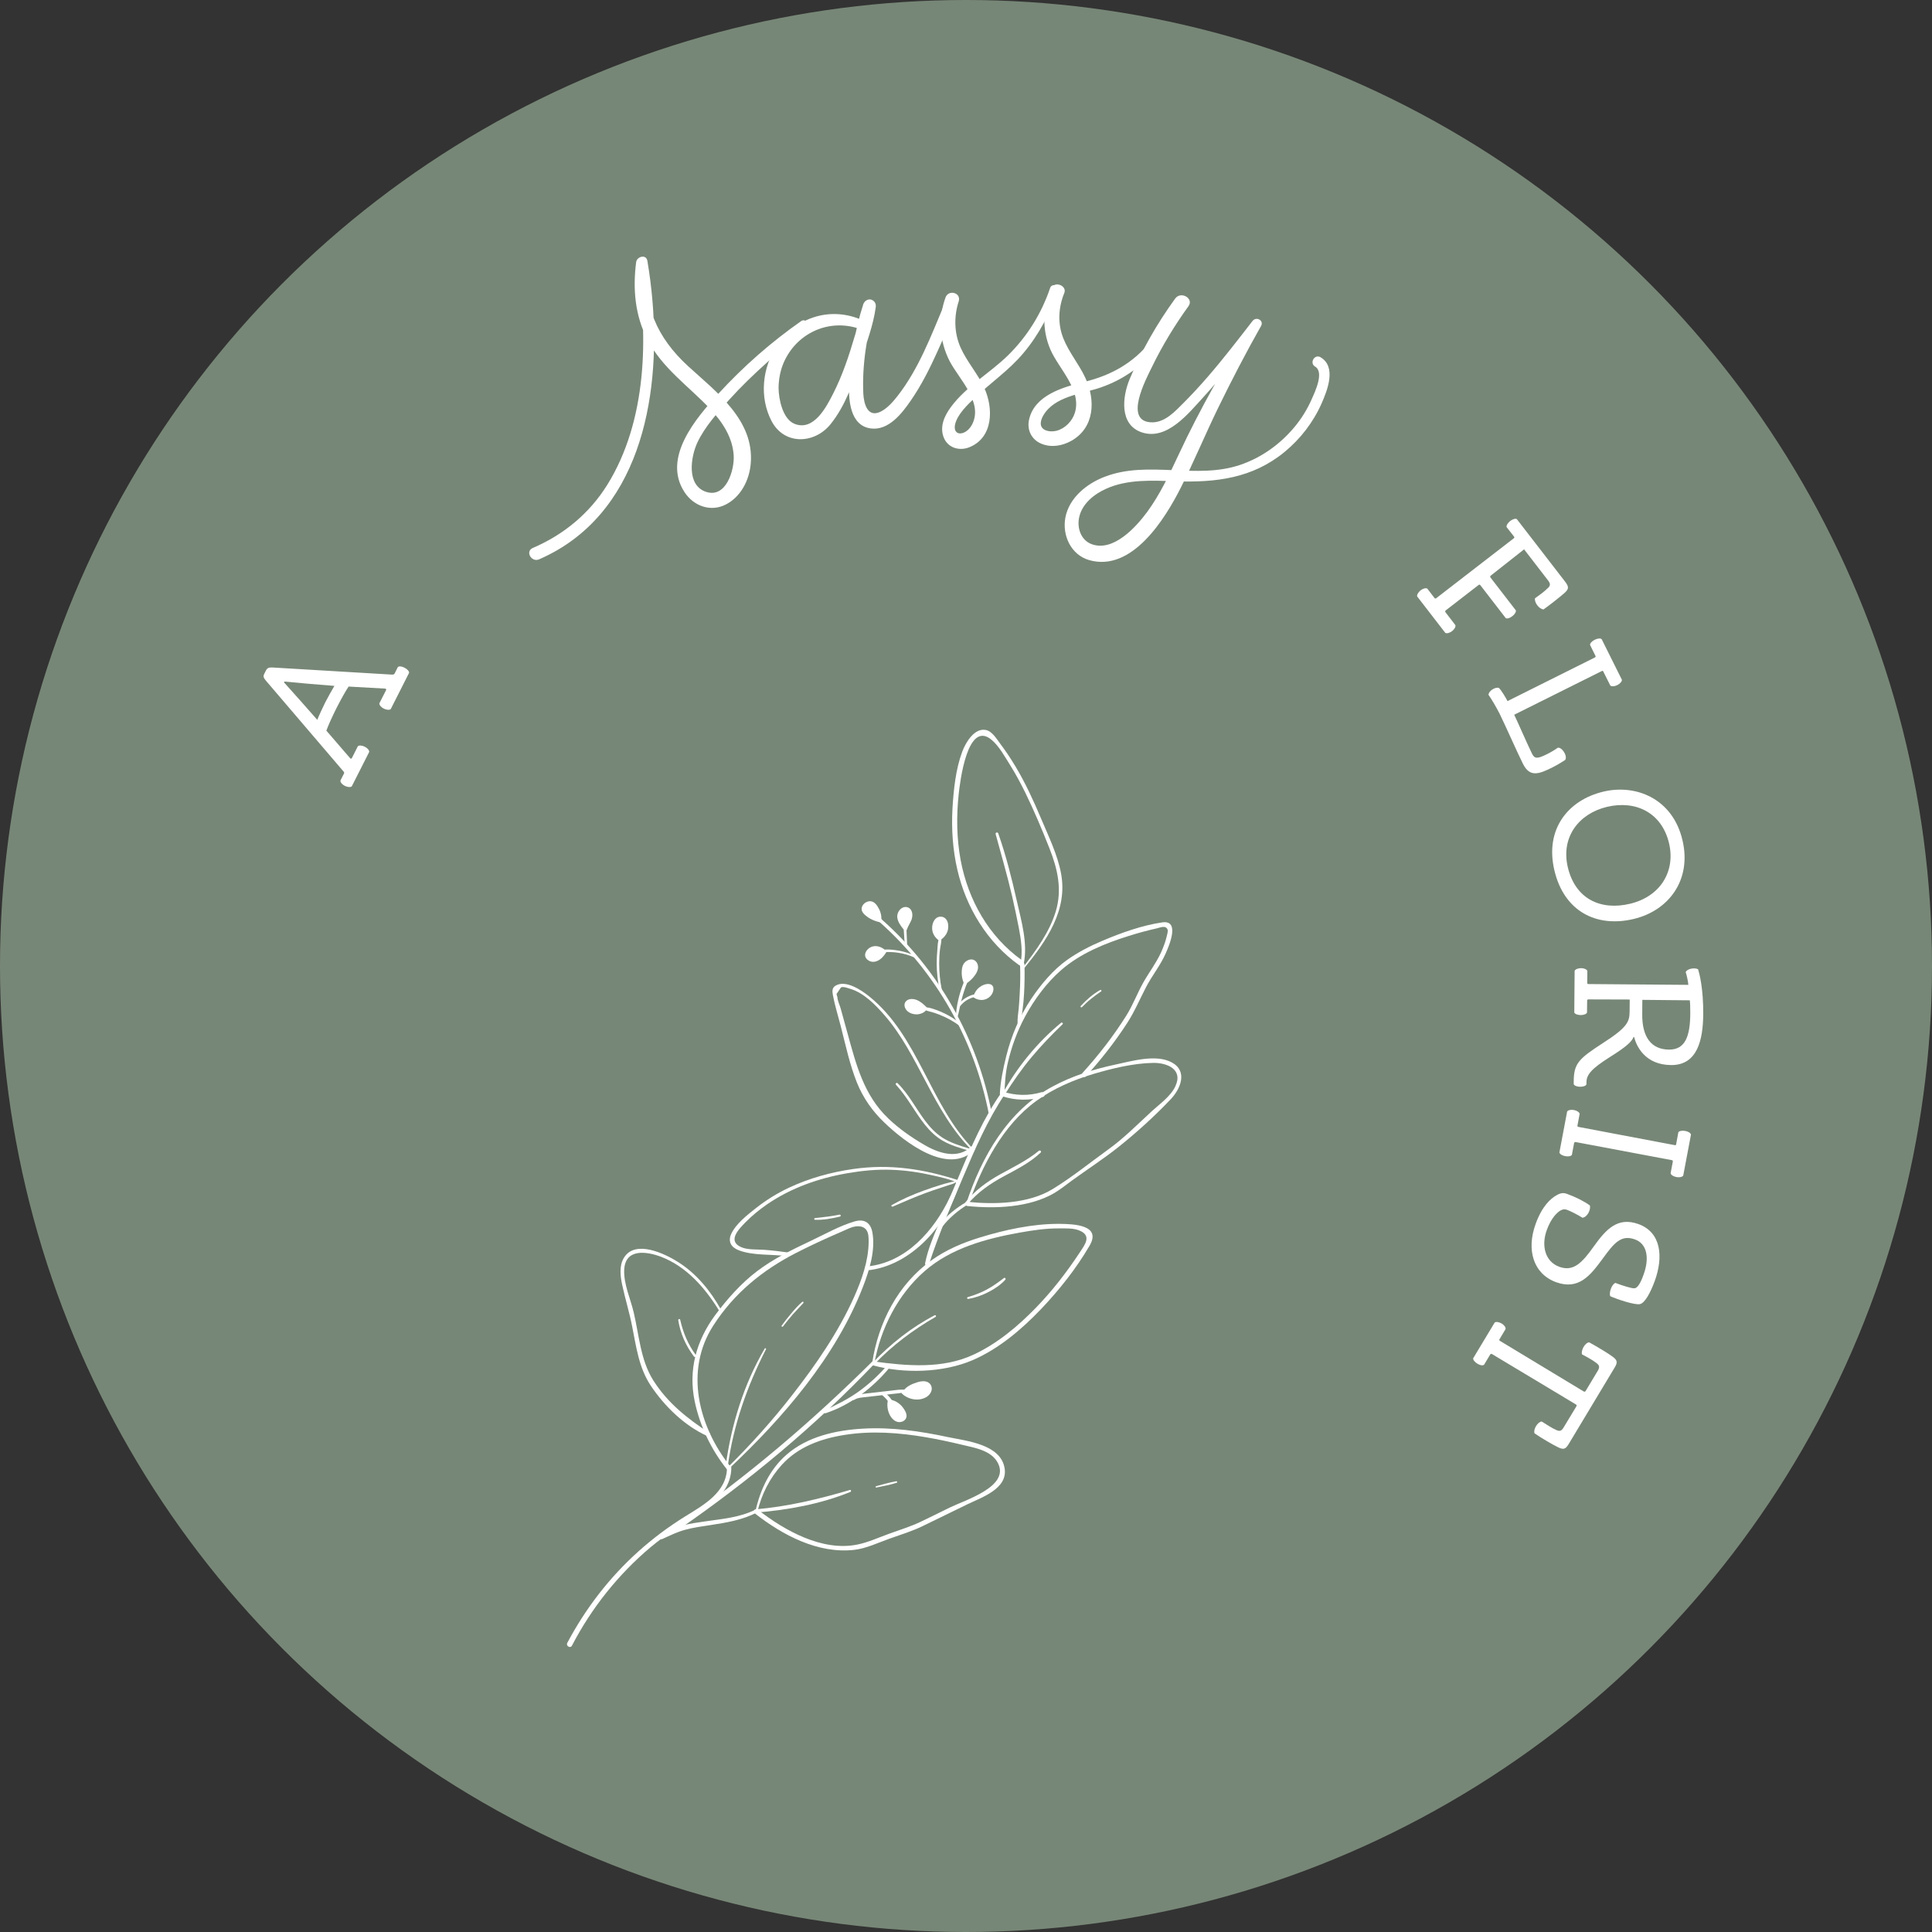<?xml version="1.0" encoding="utf-8"?>
<!-- Generator: Adobe Illustrator 25.0.0, SVG Export Plug-In . SVG Version: 6.00 Build 0)  -->
<svg version="1.1" id="Layer_1" xmlns="http://www.w3.org/2000/svg" xmlns:xlink="http://www.w3.org/1999/xlink" x="0px" y="0px"
	 viewBox="0 0 170.08 170.08" style="enable-background:new 0 0 170.08 170.08;" xml:space="preserve">
<rect x="0" y="0" width="170.08" height="170.08" fill="#333333" stroke="none"/>
<style type="text/css">
	.st0{fill:#778777;}
	.st1{fill:#FFFFFF;}
</style>
<circle class="st0" cx="85.04" cy="85.04" r="85.04"/>
<g>
	<g>
		<path class="st1" d="M90.2,85.19c1.92-2.36,3.81-5.07,3.21-8.28c-0.31-1.68-1.11-3.3-1.77-4.87c-0.66-1.56-1.37-3.11-2.24-4.56
			c-0.41-0.68-0.84-1.34-1.32-1.97c-0.31-0.41-0.71-1.11-1.26-1.24c-1.04-0.24-1.82,1.12-2.11,1.9c-0.58,1.55-0.76,3.35-0.86,4.99
			c-0.1,1.81,0.02,3.64,0.43,5.41c0.77,3.33,2.63,6.39,5.43,8.39c0.26,0.19,0.52-0.25,0.25-0.43c-2.92-2.08-4.73-5.31-5.39-8.8
			c-0.36-1.93-0.38-3.91-0.17-5.86c0.11-0.97,0.75-6.52,2.88-4.75c0.67,0.55,1.2,1.53,1.66,2.26c0.48,0.76,0.9,1.56,1.3,2.36
			c0.79,1.61,1.49,3.28,2.15,4.95c0.72,1.82,1.13,3.63,0.55,5.55c-0.55,1.81-1.71,3.4-2.85,4.88C90.02,85.16,90.15,85.26,90.2,85.19
			"/>
		<path class="st1" d="M91.69,96.15c-1.14,0.34-2.3,0.31-3.43-0.06c0.05,0.07,0.1,0.14,0.16,0.2c0.05-0.94,0.08-1.8,0.3-2.73
			c0.33-1.42,0.83-2.79,1.52-4.07c0.82-1.52,1.91-2.99,3.2-4.11c1.67-1.45,3.85-2.34,5.94-2.99c0.82-0.26,1.64-0.48,2.48-0.67
			c0.27-0.06,0.78-0.3,0.93,0.13c0.05,0.14-0.06,0.47-0.09,0.62c-0.11,0.47-0.29,0.93-0.49,1.38c-0.44,0.95-1.05,1.74-1.56,2.64
			c-0.54,0.96-0.91,1.98-1.5,2.92c-1.13,1.8-2.43,3.47-3.85,5.04c-0.18,0.2,0.12,0.5,0.3,0.3c1.32-1.46,2.54-3.01,3.61-4.66
			c0.67-1.03,1.12-2.11,1.68-3.19c0.53-1.02,1.25-1.89,1.72-2.95c0.32-0.71,1.29-2.98-0.29-2.75c-1.78,0.26-3.62,0.92-5.27,1.62
			c-1.09,0.46-2.16,1.01-3.13,1.7c-1.23,0.88-2.27,2.13-3.11,3.37c-1.04,1.54-1.78,3.28-2.23,5.09c-0.26,1.05-0.51,2.23-0.56,3.31
			c0,0.1,0.07,0.18,0.16,0.2c1.19,0.4,2.45,0.42,3.65,0.07C92.07,96.49,91.96,96.08,91.69,96.15"/>
		<path class="st1" d="M87.31,98.04c-1.24-6.6-4.67-12.66-9.7-17.11c-0.14-0.12-0.35,0.08-0.21,0.21c4.99,4.42,8.4,10.43,9.66,16.98
			C87.09,98.27,87.34,98.2,87.31,98.04"/>
		<path class="st1" d="M82.9,87.08c-0.15-0.74-0.22-1.49-0.22-2.25c0-0.41,0.02-0.83,0.07-1.24c0.03-0.32,0.16-0.69,0.11-1.01
			c-0.01-0.08-0.12-0.08-0.16-0.02c-0.16,0.28-0.15,0.71-0.18,1.03c-0.04,0.42-0.06,0.85-0.06,1.28c0.01,0.76,0.09,1.52,0.25,2.26
			C82.73,87.26,82.93,87.21,82.9,87.08"/>
		<path class="st1" d="M82.75,82.67c0.1-0.06,0.56-0.38,0.62-0.94c0.01-0.07,0.07-0.67-0.29-0.87c-0.2-0.11-0.41-0.04-0.43-0.03
			c-0.35,0.12-0.46,0.62-0.44,0.94C82.24,82.31,82.68,82.62,82.75,82.67"/>
		<path class="st1" d="M82.79,82.75c0.27-0.17,0.49-0.42,0.6-0.71c0.11-0.27,0.12-0.63,0.02-0.9c-0.07-0.19-0.2-0.34-0.39-0.41
			c-0.18-0.06-0.39-0.04-0.55,0.06c-0.33,0.22-0.45,0.7-0.4,1.08c0.05,0.38,0.28,0.71,0.6,0.93c0.15,0.1,0.29-0.14,0.14-0.25
			c-0.01-0.01-0.02-0.02-0.03-0.02c-0.01,0-0.02-0.02,0,0c-0.01-0.01-0.02-0.02-0.03-0.02c-0.04-0.04-0.09-0.08-0.13-0.12
			c-0.1-0.11-0.19-0.24-0.24-0.39c-0.1-0.29-0.07-0.68,0.12-0.92c0.08-0.1,0.19-0.15,0.33-0.15c0.17,0,0.3,0.11,0.36,0.26
			c0.09,0.21,0.09,0.48,0.03,0.71c-0.08,0.29-0.29,0.53-0.53,0.7C82.61,82.65,82.7,82.81,82.79,82.75"/>
		<path class="st1" d="M80.51,84.12c-0.44-0.2-0.9-0.34-1.37-0.43c-0.23-0.04-0.47-0.07-0.71-0.09c-0.11-0.01-0.23-0.01-0.34-0.01
			c-0.11,0-0.24-0.01-0.33,0.06c-0.04,0.03-0.05,0.09,0,0.12c0.09,0.05,0.18,0.04,0.28,0.04c0.12,0,0.23,0,0.34,0
			c0.24,0.01,0.49,0.03,0.73,0.07c0.46,0.07,0.91,0.2,1.34,0.39C80.54,84.3,80.6,84.16,80.51,84.12"/>
		<path class="st1" d="M77.91,83.75c-0.37-0.33-0.83-0.43-1.18-0.26c-0.2,0.1-0.47,0.35-0.43,0.63c0.04,0.21,0.25,0.35,0.42,0.4
			C77.1,84.61,77.58,84.32,77.91,83.75"/>
		<path class="st1" d="M77.98,83.68c-0.26-0.23-0.59-0.4-0.94-0.39c-0.31,0.01-0.6,0.17-0.77,0.43c-0.09,0.14-0.14,0.31-0.1,0.47
			c0.04,0.16,0.16,0.29,0.3,0.37c0.24,0.15,0.52,0.14,0.77,0.03c0.34-0.15,0.59-0.45,0.78-0.76c0.08-0.14-0.14-0.27-0.22-0.13
			c-0.13,0.22-0.31,0.44-0.53,0.57c-0.16,0.1-0.35,0.16-0.52,0.11c-0.19-0.06-0.37-0.24-0.28-0.45c0.09-0.2,0.31-0.35,0.53-0.38
			c0.3-0.04,0.61,0.1,0.84,0.29C77.94,83.92,78.09,83.77,77.98,83.68"/>
		<path class="st1" d="M77.49,81.05c0.02-0.19,0.02-0.6-0.21-1c-0.12-0.21-0.34-0.59-0.69-0.58c-0.3,0-0.61,0.29-0.6,0.56
			c0,0.11,0.05,0.23,0.26,0.41C76.44,80.62,76.82,80.91,77.49,81.05"/>
		<path class="st1" d="M77.58,81.05c0.04-0.38-0.04-0.75-0.23-1.09c-0.15-0.28-0.36-0.58-0.7-0.62c-0.37-0.04-0.79,0.28-0.8,0.66
			c-0.01,0.3,0.27,0.54,0.49,0.7c0.33,0.25,0.72,0.4,1.12,0.49c0.2,0.04,0.28-0.26,0.08-0.3c-0.32-0.07-0.63-0.18-0.9-0.36
			c-0.05-0.03-0.09-0.06-0.14-0.09c-0.01-0.01-0.06-0.04-0.04-0.03c-0.02-0.02-0.04-0.03-0.06-0.05c-0.09-0.08-0.21-0.17-0.25-0.29
			c0.01,0.02-0.01-0.03-0.01-0.04c0.01,0.03,0,0,0-0.01c0-0.01,0-0.03,0-0.04c0.01-0.07,0.04-0.14,0.08-0.19
			c0.09-0.11,0.23-0.2,0.38-0.21c0.26-0.01,0.43,0.25,0.55,0.45c0.19,0.31,0.28,0.65,0.25,1.01C77.39,81.17,77.57,81.16,77.58,81.05
			"/>
		<path class="st1" d="M79.86,83.25c-0.02-0.46-0.04-0.92-0.06-1.39c-0.01-0.15-0.25-0.15-0.24,0c0.03,0.46,0.06,0.92,0.09,1.39
			C79.65,83.39,79.86,83.39,79.86,83.25"/>
		<path class="st1" d="M79.73,81.78c0.08-0.32,0.3-0.59,0.4-0.9c0.11-0.31,0.06-0.73-0.24-0.87c-0.36-0.18-0.78,0.24-0.78,0.64
			c0,0.4,0.27,0.75,0.52,1.06"/>
		<path class="st1" d="M79.85,81.81c0.1-0.34,0.34-0.62,0.43-0.96c0.07-0.27,0.05-0.59-0.13-0.81c-0.19-0.23-0.53-0.25-0.77-0.09
			c-0.26,0.18-0.42,0.49-0.39,0.8c0.04,0.41,0.3,0.75,0.55,1.06c0.05,0.06,0.16,0.05,0.21,0c0.06-0.06,0.05-0.14,0-0.21
			c-0.3-0.36-0.74-0.96-0.29-1.38c0.15-0.14,0.38-0.18,0.51,0c0.13,0.17,0.11,0.42,0.05,0.61c-0.1,0.32-0.31,0.59-0.4,0.91
			C79.58,81.9,79.81,81.96,79.85,81.81"/>
		<path class="st1" d="M84.29,89.55c0.14-0.48,0.21-0.97,0.34-1.46c0.13-0.52,0.3-1.03,0.49-1.53c0.02-0.06-0.02-0.13-0.07-0.16
			c-0.02-0.02-0.05-0.02-0.07-0.02c-0.07-0.01-0.12,0.05-0.14,0.11c-0.2,0.51-0.37,1.02-0.49,1.56c-0.06,0.25-0.1,0.51-0.14,0.76
			c-0.04,0.25-0.05,0.48-0.04,0.72C84.18,89.6,84.27,89.62,84.29,89.55"/>
		<path class="st1" d="M85,86.52c0.37-0.25,0.59-0.52,0.72-0.7c0.25-0.36,0.25-0.56,0.26-0.61c0.02-0.22-0.06-0.47-0.26-0.58
			c-0.23-0.13-0.52,0.02-0.67,0.16c-0.2,0.19-0.22,0.45-0.24,0.69C84.77,85.9,84.88,86.26,85,86.52"/>
		<path class="st1" d="M85.04,86.6c0.31-0.2,0.58-0.45,0.79-0.75c0.16-0.22,0.28-0.47,0.27-0.74c-0.01-0.38-0.3-0.71-0.7-0.64
			c-0.18,0.03-0.37,0.14-0.49,0.28c-0.13,0.14-0.19,0.33-0.22,0.51c-0.07,0.46-0.01,0.91,0.18,1.34c0.03,0.07,0.13,0.09,0.19,0.05
			c0.07-0.04,0.08-0.13,0.05-0.2c-0.14-0.31-0.2-0.64-0.18-0.97c0.01-0.14,0.02-0.28,0.07-0.41c0.06-0.14,0.18-0.24,0.31-0.31
			c0.13-0.06,0.29-0.08,0.4,0.03c0.09,0.09,0.13,0.23,0.12,0.36c0,0.03,0,0.06-0.01,0.09c0-0.04,0,0.01,0,0.02
			c0,0.02-0.01,0.04-0.02,0.06c-0.04,0.13-0.1,0.25-0.17,0.37c-0.18,0.29-0.43,0.54-0.7,0.75C84.86,86.51,84.94,86.66,85.04,86.6"/>
		<path class="st1" d="M84.54,88.55c0.15-0.18,0.32-0.34,0.52-0.47c0.13-0.08,0.27-0.16,0.41-0.21c0.07-0.03,0.14-0.05,0.21-0.07
			c0.06-0.02,0.13-0.04,0.18-0.09c0.05-0.05,0.02-0.11-0.04-0.14c-0.06-0.03-0.15-0.01-0.21,0.01c-0.08,0.02-0.15,0.05-0.22,0.08
			c-0.16,0.06-0.3,0.14-0.44,0.23c-0.21,0.14-0.4,0.31-0.56,0.51c-0.04,0.04-0.04,0.11,0,0.15C84.42,88.59,84.5,88.6,84.54,88.55"/>
		<path class="st1" d="M85.79,87.71c0.06-0.18,0.24-0.59,0.67-0.8c0.21-0.1,0.64-0.24,0.81-0.05c0.09,0.1,0.06,0.26,0.05,0.33
			c-0.05,0.34-0.37,0.63-0.73,0.71C86.18,87.98,85.86,87.75,85.79,87.71"/>
		<path class="st1" d="M85.88,87.73c0.17-0.43,0.53-0.77,1.01-0.84c0.08-0.01,0.22-0.02,0.28,0.04c0.07,0.08,0.03,0.23,0,0.31
			c-0.08,0.26-0.34,0.45-0.6,0.51c-0.25,0.06-0.51-0.02-0.72-0.17c-0.06-0.04-0.14-0.01-0.18,0.05c-0.04,0.06-0.01,0.14,0.05,0.18
			c0.24,0.17,0.55,0.25,0.84,0.21c0.35-0.05,0.68-0.29,0.82-0.62c0.06-0.14,0.1-0.32,0.06-0.48c-0.04-0.16-0.17-0.27-0.33-0.29
			c-0.31-0.05-0.67,0.11-0.91,0.3c-0.24,0.19-0.4,0.46-0.5,0.74C85.66,87.8,85.84,87.84,85.88,87.73"/>
		<path class="st1" d="M84.55,90.11c-0.41-0.33-0.84-0.62-1.31-0.85c-0.27-0.14-0.55-0.26-0.84-0.36c-0.29-0.1-0.61-0.22-0.92-0.22
			c-0.12,0-0.18,0.18-0.06,0.23c0.27,0.12,0.57,0.16,0.85,0.26c0.29,0.1,0.58,0.21,0.86,0.34c0.46,0.21,0.89,0.47,1.3,0.76
			C84.52,90.34,84.64,90.19,84.55,90.11"/>
		<path class="st1" d="M81.49,88.75c-0.39-0.39-0.91-0.81-1.43-0.65c-0.09,0.03-0.18,0.08-0.24,0.15c-0.16,0.21-0.01,0.53,0.2,0.69
			c0.43,0.32,1.11,0.24,1.46-0.17"/>
		<path class="st1" d="M81.57,88.67c-0.26-0.26-0.54-0.51-0.87-0.64c-0.3-0.12-0.72-0.14-0.95,0.12c-0.24,0.26-0.1,0.65,0.13,0.86
			c0.22,0.2,0.53,0.29,0.82,0.29c0.32-0.01,0.73-0.16,0.88-0.45c0.05-0.09-0.05-0.22-0.15-0.15c-0.1,0.07-0.18,0.15-0.29,0.2
			c-0.1,0.05-0.2,0.08-0.31,0.1c-0.22,0.03-0.45,0.01-0.64-0.1c-0.16-0.09-0.38-0.32-0.28-0.52c0.05-0.11,0.2-0.16,0.32-0.17
			c0.13-0.02,0.26,0.01,0.38,0.06c0.31,0.12,0.57,0.35,0.8,0.58C81.51,88.95,81.68,88.78,81.57,88.67"/>
		<path class="st1" d="M85.75,101.23c-3.9-3.92-4.86-10.01-9.24-13.52c-0.66-0.53-2.05-1.48-2.95-0.94
			c-0.32,0.19-0.3,0.49-0.24,0.82c0.17,0.92,0.46,1.83,0.69,2.73c0.43,1.67,0.79,3.39,1.43,4.99c0.54,1.34,1.36,2.51,2.41,3.51
			c1.76,1.69,5.62,4.72,7.95,2.4c0.19-0.19-0.1-0.47-0.29-0.29c-1.2,1.16-2.89,0.59-4.15-0.15c-1.12-0.65-2.21-1.41-3.15-2.31
			c-2.17-2.06-2.84-4.75-3.61-7.54c-0.2-0.72-0.39-1.43-0.59-2.14c-0.09-0.32-0.27-0.67-0.29-1l-0.08-0.28
			c0.13-0.19,0.26-0.39,0.39-0.58c0.18-0.11,0.63,0.06,0.79,0.11c1.22,0.35,2.25,1.42,3.06,2.35c1.51,1.74,2.56,3.83,3.63,5.85
			c1.15,2.19,2.36,4.37,4.14,6.11C85.71,101.43,85.83,101.3,85.75,101.23"/>
		<path class="st1" d="M76.29,111.84c3.95-0.36,7.18-4.1,8.2-7.77c0.02-0.07-0.02-0.14-0.09-0.16c-3.1-1.01-6.07-1.46-9.28-1
			c-1.96,0.28-3.88,0.81-5.67,1.65c-1.02,0.48-1.98,1.07-2.87,1.77c-0.76,0.6-1.79,1.39-2.21,2.3c-0.31,0.69,0.01,1.19,0.68,1.44
			c1.29,0.49,2.9,0.32,4.25,0.52c0.22,0.03,0.31-0.3,0.09-0.33c-0.73-0.1-1.46-0.19-2.19-0.24c-0.61-0.04-1.38,0.02-1.95-0.23
			c-1.24-0.54-0.22-1.58,0.38-2.19c0.58-0.59,1.22-1.11,1.9-1.58c2.11-1.45,4.57-2.31,7.08-2.74c1.27-0.22,2.57-0.35,3.86-0.3
			c1.22,0.04,2.45,0.22,3.63,0.49c0.33,0.08,2.04,0.43,2.07,0.68c0.04,0.3-0.42,0.97-0.55,1.25c-1.39,2.94-3.88,5.78-7.32,6.09
			C76.07,111.52,76.07,111.86,76.29,111.84"/>
		<path class="st1" d="M85.27,106.03c1.16-3.37,3.02-6.99,5.97-9.12c1.51-1.09,3.25-1.84,5.03-2.37c1.66-0.49,3.51-0.94,5.24-0.97
			c1.2-0.02,2.67,0.54,1.96,2.06c-0.41,0.89-1.4,1.57-2.1,2.22c-1.23,1.13-2.42,2.34-3.78,3.32c-1.61,1.16-3.21,2.46-4.91,3.5
			c-2.13,1.31-5.13,1.38-7.52,1.13c-0.24-0.02-0.23,0.35,0,0.37c2.45,0.25,5.45,0.14,7.65-1.14c0.54-0.32,1.04-0.73,1.55-1.1
			c1.35-0.98,2.76-1.89,4.07-2.93c1.61-1.28,3.23-2.75,4.64-4.24c0.86-0.91,1.51-2.46,0.09-3.23c-1.4-0.76-3.54-0.11-4.98,0.19
			c-1.91,0.41-3.8,1-5.52,1.93c-3.94,2.12-6.24,6.17-7.6,10.3C85.02,106.11,85.23,106.16,85.27,106.03"/>
		<path class="st1" d="M76.97,120.04c0.55-3.08,2.06-6.07,4.43-8.14c2.31-2.02,5.41-2.86,8.36-3.39c1.14-0.2,2.3-0.38,3.47-0.37
			c0.53,0,1.2-0.03,1.7,0.15c1.24,0.45,0.59,1.26,0.13,1.96c-1.15,1.74-2.43,3.4-3.89,4.9c-1.58,1.62-3.39,3.14-5.46,4.1
			c-2.73,1.28-5.9,1-8.79,0.6c-0.22-0.03-0.32,0.28-0.09,0.34c2.71,0.75,6.18,0.67,8.79-0.45c2.3-0.99,4.32-2.71,6.03-4.5
			c1.6-1.68,3.1-3.57,4.27-5.58c1.07-1.83-1.39-1.91-2.68-1.92c-2.33-0.01-4.76,0.52-6.98,1.2c-1.5,0.46-2.97,1.08-4.25,2
			c-2.97,2.13-4.69,5.49-5.23,9.05C76.76,120.11,76.95,120.16,76.97,120.04"/>
		<path class="st1" d="M64.19,129.28c4.76-4.48,9.39-9.84,11.78-16c0.56-1.44,1.11-3.21,0.83-4.78c-0.15-0.86-0.71-1.22-1.55-0.98
			c-1.31,0.38-2.61,1.12-3.84,1.7c-1.64,0.78-3.33,1.59-4.78,2.7c-1.4,1.06-2.65,2.48-3.69,3.88c-1.65,2.25-2.36,4.82-1.78,7.58
			c0.46,2.18,1.45,4.23,2.83,5.97c0.16,0.2,0.43-0.08,0.28-0.28c-2.78-3.51-4.03-8.4-1.48-12.37c1.83-2.85,4.33-4.88,7.29-6.4
			c0.98-0.5,1.99-0.98,3-1.43c0.56-0.25,1.12-0.5,1.68-0.74c0.73-0.31,1.59-0.29,1.69,0.68c0.02,0.18,0.02,0.36,0.02,0.54
			c-0.02,1.67-0.61,3.32-1.28,4.83c-1.39,3.1-3.35,5.94-5.43,8.61c-1.75,2.25-3.65,4.37-5.68,6.37
			C63.99,129.23,64.11,129.35,64.19,129.28"/>
		<path class="st1" d="M63.47,115.29c-0.92-1.65-2.15-3.16-3.76-4.18c-1.16-0.74-3.79-2.01-4.78-0.39
			c-0.44,0.71-0.32,1.65-0.15,2.42c0.26,1.21,0.63,2.4,0.87,3.62c0.36,1.81,0.59,3.64,1.63,5.21c1.21,1.82,2.99,3.56,5.01,4.46
			c0.18,0.08,0.33-0.16,0.16-0.28c-1.95-1.28-3.68-2.64-4.95-4.65c-1.11-1.76-1.24-3.96-1.71-5.95c-0.28-1.21-0.89-2.49-0.84-3.75
			c0.08-1.91,1.95-1.65,3.25-1.16c2.24,0.86,3.87,2.74,5.1,4.73C63.37,115.5,63.54,115.4,63.47,115.29"/>
		<path class="st1" d="M66.68,133.08c0.36-1.53,1.08-2.95,2.13-4.11c1.45-1.6,3.45-2.32,5.54-2.65c2.38-0.38,4.82-0.2,7.19,0.21
			c1.06,0.18,2.11,0.41,3.16,0.66c1.13,0.27,2.63,0.5,3.18,1.67c0.96,2.03-2.93,3.2-4.26,3.85c-0.87,0.43-1.74,0.86-2.62,1.28
			c-0.87,0.41-1.8,0.69-2.7,1.02c-0.92,0.33-1.89,0.78-2.86,0.97c-3.08,0.61-6.4-1.26-8.7-3.06c-0.21-0.17-0.51,0.13-0.3,0.3
			c2.43,1.91,5.56,3.58,8.76,3.22c1.05-0.12,2.08-0.62,3.06-0.97c1.01-0.36,2.04-0.67,3-1.14c1.3-0.63,2.6-1.27,3.9-1.9
			c1.25-0.61,3.57-1.36,3.28-3.17c-0.34-2.11-3.31-2.4-4.95-2.74c-2.47-0.53-5.01-0.9-7.54-0.75c-2.38,0.14-4.88,0.69-6.72,2.3
			c-1.48,1.3-2.31,3.09-2.73,4.99C66.49,133.14,66.65,133.18,66.68,133.08"/>
		<path class="st1" d="M64,129.17c0,2.22-2.1,3.34-3.74,4.36c-1.43,0.89-2.78,1.9-4.03,3.02c-2.56,2.29-4.68,5.04-6.29,8.08
			c-0.14,0.27,0.27,0.51,0.41,0.24c1.72-3.31,4.08-6.27,6.93-8.67c1.49-1.25,3.14-2.19,4.73-3.29c1.27-0.88,2.38-2.1,2.37-3.73
			C64.38,128.93,64,128.93,64,129.17"/>
		<path class="st1" d="M66.52,132.89c-1.38,0.7-2.91,0.82-4.42,1.04c-1.31,0.19-2.96,0.39-3.99,1.33c-0.13,0.12,0.04,0.29,0.18,0.23
			c0.69-0.31,1.33-0.64,2.07-0.83c0.71-0.19,1.44-0.29,2.17-0.4c1.42-0.22,2.86-0.45,4.13-1.13
			C66.82,133.05,66.68,132.81,66.52,132.89"/>
		<path class="st1" d="M76.78,119.87c-5.33,5.29-11.05,10.16-17.24,14.43c-0.21,0.15-0.01,0.5,0.2,0.35
			c6.2-4.28,12.03-9.13,17.23-14.58C77.1,119.94,76.9,119.75,76.78,119.87"/>
		<path class="st1" d="M88.17,96.17c-1.59,2.25-2.67,4.78-3.73,7.31c-0.55,1.29-1.09,2.58-1.64,3.88c-0.52,1.24-1.1,2.52-1.36,3.85
			c-0.04,0.22,0.27,0.31,0.34,0.09c0.85-2.62,1.93-5.13,3-7.67c1.06-2.51,2.15-5.01,3.67-7.29C88.57,96.15,88.29,96,88.17,96.17"/>
		<path class="st1" d="M85.1,105.81c-0.46,0.25-0.89,0.55-1.3,0.89c-0.2,0.16-0.39,0.34-0.56,0.52c-0.09,0.09-0.18,0.19-0.27,0.29
			c-0.08,0.1-0.2,0.2-0.25,0.32c-0.05,0.11,0.07,0.28,0.19,0.19c0.1-0.08,0.18-0.19,0.26-0.29c0.08-0.09,0.17-0.19,0.25-0.28
			c0.18-0.18,0.36-0.36,0.56-0.53c0.39-0.34,0.81-0.64,1.25-0.9C85.37,105.95,85.24,105.73,85.1,105.81"/>
		<path class="st1" d="M89.8,84.92c0.03,0.85,0.02,1.69-0.03,2.53c-0.02,0.45-0.05,0.89-0.09,1.34c-0.04,0.43-0.12,0.86-0.1,1.29
			c0.01,0.13,0.18,0.15,0.23,0.03c0.13-0.39,0.16-0.82,0.21-1.23c0.06-0.46,0.11-0.92,0.13-1.38c0.05-0.86,0.06-1.72,0.04-2.58
			C90.2,84.66,89.79,84.66,89.8,84.92"/>
		<path class="st1" d="M90.11,84.9c0.4-1.84-0.2-3.82-0.6-5.61c-0.45-1.99-0.95-3.99-1.63-5.92c-0.05-0.14-0.27-0.09-0.23,0.06
			c0.5,1.83,1.03,3.66,1.46,5.51c0.21,0.93,0.41,1.85,0.59,2.79c0.19,1.03,0.35,2.05,0.14,3.09C89.8,85.01,90.07,85.08,90.11,84.9"
			/>
		<path class="st1" d="M88.43,96.39c0.73-1.15,1.5-2.27,2.37-3.31c0.85-1.02,1.78-1.99,2.74-2.91c0.08-0.08-0.04-0.2-0.13-0.13
			c-2.08,1.71-3.85,3.89-5.16,6.24C88.18,96.4,88.36,96.5,88.43,96.39"/>
		<path class="st1" d="M95.25,88.66c0.25-0.26,0.52-0.51,0.8-0.73c0.28-0.23,0.58-0.45,0.88-0.65c0.08-0.05,0.01-0.17-0.07-0.13
			c-0.32,0.18-0.62,0.39-0.91,0.63c-0.28,0.24-0.55,0.5-0.8,0.77C95.07,88.62,95.18,88.73,95.25,88.66"/>
		<path class="st1" d="M85.15,106.05c0.9-1.08,2.01-1.85,3.24-2.51c1.13-0.61,2.28-1.18,3.22-2.07c0.11-0.1-0.05-0.25-0.16-0.16
			c-1.03,0.85-2.24,1.43-3.4,2.07c-1.18,0.66-2.23,1.42-3.08,2.49C84.85,106,85.04,106.19,85.15,106.05"/>
		<path class="st1" d="M85.29,101.1c-0.79-0.24-1.6-0.49-2.31-0.94c-0.61-0.39-1.12-0.93-1.55-1.51c-0.82-1.09-1.43-2.33-2.41-3.29
			c-0.09-0.09-0.23,0.05-0.14,0.14c0.99,1.07,1.64,2.38,2.54,3.51c0.44,0.55,0.94,1.04,1.55,1.4c0.7,0.41,1.5,0.64,2.28,0.87
			C85.36,101.33,85.41,101.14,85.29,101.1"/>
		<path class="st1" d="M84.14,104.03c-0.22-0.04-0.43,0.04-0.64,0.09c-0.24,0.06-0.47,0.12-0.71,0.2c-0.5,0.15-1,0.32-1.49,0.5
			c-0.96,0.35-1.9,0.76-2.79,1.26c-0.09,0.05-0.01,0.18,0.08,0.14c0.95-0.41,1.91-0.83,2.88-1.19c0.46-0.17,0.92-0.33,1.39-0.48
			c0.23-0.08,0.46-0.15,0.7-0.23c0.2-0.07,0.43-0.11,0.59-0.25C84.16,104.06,84.16,104.03,84.14,104.03"/>
		<path class="st1" d="M76.96,120.11c1.58-1.66,3.41-3.03,5.4-4.18c0.09-0.05,0.01-0.19-0.08-0.14c-2.04,1.06-3.87,2.51-5.46,4.18
			C76.72,120.06,76.87,120.2,76.96,120.11"/>
		<path class="st1" d="M85.24,114.35c0.62-0.11,1.2-0.31,1.76-0.6c0.55-0.28,1.08-0.63,1.5-1.09c0.07-0.08-0.02-0.22-0.12-0.15
			c-0.48,0.36-0.96,0.72-1.49,1c-0.53,0.29-1.11,0.51-1.69,0.68C85.09,114.22,85.14,114.37,85.24,114.35"/>
		<path class="st1" d="M78.09,120.21c-0.75,0.87-1.6,1.65-2.54,2.32c-0.93,0.66-1.93,1.16-2.97,1.63c-0.14,0.06-0.04,0.3,0.1,0.25
			c2.19-0.72,4.16-2.24,5.61-3.99C78.42,120.27,78.21,120.06,78.09,120.21"/>
		<path class="st1" d="M64.07,129.06c0.5-3.63,1.7-7.02,3.36-10.28c0.04-0.07-0.07-0.13-0.11-0.06c-1.84,3.13-2.94,6.71-3.43,10.29
			C63.88,129.13,64.05,129.18,64.07,129.06"/>
		<path class="st1" d="M68.93,116.77c0.28-0.37,0.57-0.72,0.87-1.07c0.3-0.34,0.62-0.65,0.92-0.99c0.06-0.07-0.03-0.16-0.1-0.1
			c-0.35,0.3-0.66,0.65-0.96,1.01c-0.3,0.35-0.58,0.71-0.85,1.08C68.76,116.77,68.88,116.84,68.93,116.77"/>
		<path class="st1" d="M61.27,119.31c-0.69-0.93-1.14-2-1.39-3.13c-0.03-0.11-0.19-0.06-0.17,0.05c0.18,1.16,0.68,2.26,1.38,3.19
			C61.17,119.52,61.35,119.42,61.27,119.31"/>
		<path class="st1" d="M66.53,133.16c2.82-0.23,5.7-0.75,8.33-1.82c0.1-0.04,0.07-0.21-0.05-0.17c-2.72,0.8-5.45,1.46-8.29,1.7
			C66.34,132.88,66.34,133.18,66.53,133.16"/>
		<path class="st1" d="M77.15,130.95c0.6-0.12,1.2-0.23,1.79-0.42c0.08-0.03,0.05-0.14-0.04-0.13c-0.6,0.1-1.19,0.28-1.78,0.44
			C77.05,130.86,77.08,130.97,77.15,130.95"/>
		<path class="st1" d="M73.9,106.93c-0.71,0.15-1.43,0.22-2.15,0.3c-0.09,0.01-0.1,0.15,0,0.15c0.74,0.03,1.48-0.11,2.19-0.28
			C74.06,107.07,74.01,106.9,73.9,106.93"/>
		<path class="st1" d="M75.2,123.23c0.31-0.19,0.66-0.2,1.01-0.24c0.4-0.05,0.81-0.1,1.21-0.14c0.39-0.05,0.78-0.09,1.17-0.14
			c0.38-0.04,0.79-0.06,1.15-0.19c0.07-0.02,0.09-0.15,0-0.17c-0.39-0.05-0.8,0.01-1.19,0.06c-0.43,0.05-0.87,0.1-1.3,0.15
			c-0.41,0.05-0.82,0.09-1.23,0.14c-0.34,0.05-0.67,0.1-0.95,0.3C74.91,123.09,75.05,123.32,75.2,123.23"/>
		<path class="st1" d="M79.59,122.47c0.33-0.31,0.76-0.48,1.19-0.61c0.17-0.05,0.35-0.1,0.52-0.09c0.18,0.01,0.36,0.08,0.45,0.23
			c0.11,0.17,0.08,0.4-0.03,0.57c-0.11,0.17-0.29,0.28-0.48,0.35c-0.58,0.22-1.27,0.07-1.72-0.36"/>
		<path class="st1" d="M79.64,122.55c0.28-0.18,0.59-0.31,0.91-0.42c0.28-0.09,0.67-0.28,0.95-0.12c0.29,0.16,0.09,0.51-0.12,0.64
			c-0.25,0.15-0.55,0.2-0.84,0.17c-0.32-0.03-0.64-0.17-0.87-0.39c-0.17-0.16-0.44,0.1-0.26,0.26c0.56,0.53,1.49,0.7,2.17,0.28
			c0.35-0.22,0.59-0.68,0.35-1.06c-0.25-0.4-0.77-0.35-1.16-0.23c-0.46,0.14-0.92,0.34-1.23,0.73
			C79.46,122.48,79.54,122.61,79.64,122.55"/>
		<path class="st1" d="M77.6,122.77c-0.02-0.01,0.02,0.01,0.02,0.01c0.01,0.01,0.02,0.01,0.02,0.02c0.02,0.02,0.04,0.04,0.07,0.06
			c0.05,0.04,0.09,0.09,0.14,0.13c0.11,0.1,0.21,0.21,0.3,0.33c0.09,0.13,0.17,0.26,0.24,0.4c0.02,0.06,0.04,0.11,0.08,0.17
			c0.03,0.05,0.06,0.1,0.11,0.14c0.05,0.05,0.16,0.03,0.17-0.05c0.01-0.07,0.01-0.13,0-0.2c-0.01-0.07-0.04-0.14-0.07-0.21
			c-0.07-0.16-0.16-0.3-0.26-0.44c-0.19-0.25-0.4-0.45-0.68-0.6c-0.06-0.03-0.14-0.02-0.18,0.05
			C77.51,122.66,77.54,122.73,77.6,122.77"/>
		<path class="st1" d="M78.36,123.33c0.08,0.01,0.15,0.03,0.22,0.06c0.45,0.16,0.83,0.52,1.03,0.96c0.05,0.11,0.09,0.23,0.07,0.34
			c-0.04,0.25-0.34,0.41-0.59,0.36c-0.25-0.05-0.45-0.25-0.58-0.47c-0.21-0.36-0.29-0.8-0.21-1.21"/>
		<path class="st1" d="M78.33,123.44c0.28,0.04,0.55,0.21,0.75,0.4c0.2,0.18,0.39,0.43,0.45,0.7c0.06,0.24-0.16,0.4-0.38,0.38
			c-0.27-0.03-0.45-0.28-0.57-0.5c-0.16-0.31-0.21-0.67-0.15-1.01c0.01-0.08-0.02-0.16-0.1-0.18c-0.07-0.02-0.16,0.02-0.18,0.1
			c-0.07,0.39-0.02,0.79,0.14,1.15c0.14,0.31,0.4,0.63,0.75,0.7c0.3,0.06,0.67-0.09,0.75-0.41c0.05-0.19-0.02-0.39-0.11-0.56
			c-0.08-0.15-0.18-0.29-0.29-0.42c-0.26-0.29-0.65-0.53-1.04-0.57C78.23,123.2,78.2,123.42,78.33,123.44"/>
	</g>
	<g>
		<path class="st1" d="M29.62,62.34c-0.34,0.68-0.71,1.48-0.89,1.98l2.07,2.4c0.08,0.1,0.14,0.09,0.19-0.01l0.51-1.01
			c0.11-0.11,0.37-0.08,0.6,0.03c0.22,0.11,0.43,0.31,0.4,0.47l-1.53,3.02c-0.11,0.11-0.4,0.07-0.62-0.04
			c-0.23-0.12-0.4-0.31-0.38-0.47l0.31-0.61c0.04-0.09,0.01-0.14-0.07-0.22l-6.81-7.97c-0.2-0.25-0.25-0.36-0.14-0.58l0.15-0.3
			c0.12-0.23,0.27-0.28,0.55-0.27l10.57,0.63c0.09-0.01,0.17-0.01,0.2-0.08l0.29-0.58c0.11-0.11,0.36-0.07,0.59,0.05
			c0.22,0.11,0.43,0.31,0.4,0.46l-1.61,3.18c-0.11,0.11-0.4,0.07-0.62-0.04c-0.23-0.12-0.4-0.31-0.38-0.47l0.58-1.14
			c0.04-0.09,0.02-0.14-0.09-0.15l-3.2-0.18C30.42,60.83,29.95,61.69,29.62,62.34 M25.04,60L25,60.07c0.76,0.84,2.11,2.36,2.93,3.3
			c0.15-0.38,0.48-1.08,0.7-1.53c0.19-0.38,0.62-1.14,0.81-1.46C28.1,60.28,26.29,60.12,25.04,60"/>
		<path class="st1" d="M131.24,50.67c-0.06,0.05-0.08,0.1-0.02,0.18l2.23,2.89c0.02,0.16-0.13,0.36-0.31,0.5
			c-0.19,0.15-0.42,0.25-0.58,0.18l-2.23-2.89c-0.07-0.09-0.12-0.07-0.18-0.02l-2.87,2.22c-0.06,0.05-0.08,0.1-0.02,0.18l0.86,1.12
			c0.05,0.14-0.08,0.37-0.29,0.53c-0.19,0.15-0.47,0.24-0.6,0.15l-2.47-3.2c-0.05-0.14,0.11-0.39,0.3-0.54
			c0.21-0.16,0.46-0.23,0.59-0.15l0.63,0.82c0.06,0.08,0.11,0.06,0.17,0.01l6.81-5.26c0.06-0.05,0.07-0.09,0.02-0.16l-0.65-0.83
			c-0.04-0.13,0.11-0.37,0.31-0.53c0.19-0.15,0.46-0.25,0.59-0.17l4.24,5.49c0.38,0.49,0.33,0.67-0.04,1.01
			c-0.35,0.31-1.28,1.05-1.85,1.45c-0.39-0.03-0.82-0.61-0.75-0.98c0.45-0.32,0.83-0.6,1.11-0.88c0.23-0.2,0.29-0.37,0.05-0.68
			l-2.12-2.75L131.24,50.67z"/>
		<path class="st1" d="M140.4,57.88c0.07-0.04,0.09-0.08,0.04-0.17l-0.46-0.93c-0.02-0.15,0.17-0.34,0.41-0.46
			c0.22-0.11,0.5-0.16,0.61-0.05l1.78,3.57c0.02,0.15-0.18,0.36-0.4,0.47c-0.23,0.12-0.51,0.14-0.62,0.04l-0.61-1.22
			c-0.04-0.09-0.08-0.09-0.15-0.05l-7.7,3.84c0.35,0.73,1.25,2.8,1.58,3.45c0.22,0.45,0.5,0.42,1.27,0.04
			c0.42-0.21,0.78-0.43,0.98-0.58c0.35-0.09,0.89,0.7,0.66,1.07c-0.22,0.14-0.62,0.4-1.09,0.64c-1.22,0.61-2.02,0.92-2.63-0.3
			c-0.5-1-1.58-3.45-2.05-4.4c-0.33-0.65-0.74-1.33-0.98-1.67c-0.01-0.32,0.58-0.72,0.91-0.61c0.23,0.21,0.63,0.9,0.76,1.16
			L140.4,57.88z"/>
		<path class="st1" d="M136.84,76.63c-0.87-3.67,1.24-6.21,4.31-6.94c2.84-0.68,6.09,0.59,6.96,4.26c0.84,3.53-1.22,6.22-4.29,6.95
			C140.54,81.68,137.7,80.24,136.84,76.63 M146.93,74.23c-0.64-2.7-2.94-3.8-5.46-3.2c-2.47,0.59-4.08,2.65-3.45,5.32
			c0.66,2.79,2.89,3.83,5.48,3.21C146.15,78.93,147.52,76.72,146.93,74.23"/>
		<path class="st1" d="M139.85,87.98c-0.08,0-0.13,0.03-0.13,0.11l-0.01,1.05c-0.05,0.13-0.29,0.22-0.55,0.22
			c-0.24,0-0.52-0.08-0.57-0.23l0.03-3.66c0.05-0.15,0.33-0.24,0.57-0.24c0.26,0,0.5,0.1,0.55,0.25l-0.01,1.04
			c0,0.1,0.05,0.11,0.13,0.11l8.77,0.07c-0.01-0.26-0.15-0.88-0.23-1.12c0.1-0.29,0.78-0.43,1.09-0.25
			c0.11,0.36,0.47,1.69,0.45,3.97c-0.02,2.2-0.49,4.49-2.84,4.46c-2.24-0.02-3.03-1.61-3.24-2.47l-0.05,0
			c-0.17,0.4-0.56,0.81-2.11,1.78c-1.61,1.02-2.04,1.54-2.04,2.22l0,0.16c-0.05,0.15-0.29,0.22-0.55,0.22
			c-0.24,0-0.52-0.08-0.57-0.23l0-0.24c0.01-1.59,0.44-1.99,2.56-3.37c2.22-1.42,2.35-1.91,2.36-2.8l0.01-1.04L139.85,87.98z
			 M144.58,88.02l-0.01,1.25c-0.02,1.99,0.77,3.12,2.36,3.13c1.43,0.01,1.86-1.18,1.87-3.19c0-0.52-0.01-0.92-0.04-1.15
			L144.58,88.02z"/>
		<path class="st1" d="M147.43,100.81c0.08,0.02,0.12-0.01,0.13-0.09l0.19-1.04c0.07-0.12,0.34-0.17,0.6-0.12
			c0.24,0.04,0.49,0.17,0.51,0.33l-0.68,3.6c-0.08,0.13-0.36,0.18-0.6,0.13c-0.26-0.05-0.49-0.19-0.51-0.34l0.19-1
			c0.02-0.11-0.01-0.13-0.09-0.15l-8.45-1.59c-0.08-0.01-0.13,0.01-0.15,0.1l-0.19,1.02c-0.07,0.13-0.33,0.17-0.58,0.12
			c-0.24-0.04-0.49-0.17-0.52-0.33l0.68-3.6c0.08-0.13,0.36-0.18,0.6-0.13c0.26,0.05,0.48,0.19,0.5,0.34l-0.19,1.02
			c-0.02,0.09,0.03,0.12,0.11,0.13L147.43,100.81z"/>
		<path class="st1" d="M142.21,112.94c0.57,0.22,1.47,0.51,1.69,0.47c0.23-0.02,0.5-0.37,0.8-1.23c0.51-1.42,0.31-2.68-0.77-3.07
			c-1.22-0.44-1.83,0.3-2.86,1.72c-1.06,1.44-2.08,2.76-4.07,2.05c-2.01-0.73-2.65-2.84-1.81-5.14c0.56-1.56,1.32-2.23,1.84-2.52
			c0.39-0.22,0.62-0.23,0.94-0.11c0.7,0.25,1.49,0.64,1.99,1.01c0.1,0.35-0.21,1.03-0.65,1.08c-0.42-0.26-1.06-0.59-1.37-0.7
			c-0.23-0.08-0.38-0.04-0.6,0.08c-0.25,0.17-0.77,0.6-1.17,1.7c-0.5,1.37-0.16,2.78,1.1,3.24c1.26,0.46,2.03-0.38,3.04-1.8
			c1.08-1.51,2.1-2.62,3.93-1.96c2.01,0.73,2.2,2.88,1.44,4.99c-0.39,1.07-0.87,1.93-1.29,2.05c-0.44,0.12-2.08-0.44-2.63-0.69
			C141.62,113.8,141.89,113.05,142.21,112.94"/>
		<path class="st1" d="M139.41,122.49c0.07,0.04,0.13,0.04,0.18-0.04l1.07-1.78c0.2-0.33,0.12-0.49-0.11-0.67
			c-0.32-0.25-0.73-0.48-1.28-0.77c-0.11-0.35,0.26-1.03,0.63-1.06c0.64,0.35,1.68,0.97,2.06,1.26c0.41,0.3,0.46,0.49,0.2,0.93
			l-4.08,6.79c-0.27,0.44-0.46,0.48-0.91,0.26c-0.43-0.2-1.46-0.8-2.08-1.23c-0.13-0.34,0.27-1.01,0.63-1.04
			c0.52,0.33,0.94,0.6,1.29,0.75c0.27,0.12,0.44,0.11,0.63-0.21l1.13-1.87c0.05-0.08,0.04-0.13-0.05-0.18l-7.36-4.42
			c-0.07-0.04-0.13-0.04-0.18,0.04l-0.53,0.89c-0.12,0.1-0.37,0.05-0.59-0.09c-0.21-0.12-0.4-0.34-0.37-0.48l1.89-3.14
			c0.12-0.1,0.4-0.04,0.61,0.08c0.22,0.13,0.38,0.34,0.35,0.49l-0.53,0.89c-0.05,0.08-0.02,0.12,0.05,0.16L139.41,122.49z"/>
	</g>
	<g>
		<g>
			<path class="st1" d="M75.69,28.09c-2.75-1.1-5.66-0.09-7.29,2.33c-1.3,1.93-1.57,4.55-0.48,6.64c1.12,2.15,3.78,2.03,5.19,0.29
				c1.31-1.62,2.04-3.74,2.69-5.69c0.49-1.47,1.08-3.05,1.29-4.59c0.04-0.27-0.03-0.48-0.26-0.63c0,0,0,0,0,0
				c-0.32-0.21-0.72,0.01-0.83,0.34c-0.73,2.22-1.1,4.62-1.24,6.94c-0.08,1.44,0.05,3.77,1.92,4c1.54,0.19,2.71-1.31,3.48-2.43
				c0.96-1.38,1.71-2.89,2.4-4.42c0.56-1.24,1.09-2.49,1.53-3.78c0.21-0.63-0.73-0.85-0.97-0.27c-1.15,2.74-2.25,5.66-4.09,8.02
				c-0.4,0.51-0.87,1.06-1.45,1.37c-1.18,0.63-1.53-0.62-1.58-1.55c-0.12-2.47,0.3-5.26,1.08-7.6c-0.28,0.11-0.55,0.22-0.83,0.34
				c0,0,0,0,0,0c-0.09-0.21-0.17-0.42-0.26-0.63c-0.13,0.94-0.47,1.9-0.74,2.8c-0.51,1.74-1.09,3.49-1.92,5.11
				c-0.59,1.16-1.7,3.31-3.39,2.63c-1.04-0.42-1.39-2.18-1.4-3.13c0-0.77,0.15-1.57,0.46-2.28c1.1-2.5,3.81-3.82,6.46-3.02
				C75.99,29.03,76.17,28.28,75.69,28.09L75.69,28.09z"/>
		</g>
		<g>
			<path class="st1" d="M83.24,26.18c-0.67,1.85-0.54,3.88,0.37,5.63c0.82,1.57,2.92,3.56,2,5.49c-0.16,0.34-0.44,0.66-0.8,0.8
				c-0.55,0.2-0.85-0.16-0.74-0.7c0.19-0.91,1.11-1.78,1.76-2.39c1.4-1.33,3-2.42,4.25-3.91c1.38-1.64,2.39-3.53,3.02-5.58
				c0.13-0.42-0.51-0.59-0.65-0.18c-0.76,2.25-2.03,4.3-3.73,5.96c-1.61,1.57-3.64,2.69-5,4.52c-0.57,0.77-1.01,1.71-0.65,2.67
				c0.36,0.94,1.38,1.24,2.27,0.88c2.12-0.86,2.12-3.45,1.31-5.22c-0.58-1.26-1.53-2.3-2.09-3.56c-0.57-1.29-0.59-2.74-0.16-4.07
				C84.63,25.76,83.5,25.47,83.24,26.18L83.24,26.18z"/>
		</g>
		<g>
			<path class="st1" d="M92.58,25.34c-0.8,1.73-0.87,3.66-0.11,5.43c0.73,1.69,2.76,3.54,2.16,5.55c-0.22,0.74-0.86,1.4-1.61,1.6
				C92.69,38,92.33,38,92.01,37.86c-0.55-0.26-0.43-0.82-0.17-1.28c1-1.71,3.37-1.89,5.06-2.47c1.95-0.67,3.67-1.87,4.94-3.49
				c0.31-0.4-0.24-0.96-0.56-0.56c-1.52,1.91-3.49,2.99-5.83,3.56c-1.84,0.45-4.39,1.16-4.86,3.33c-0.2,0.91,0.23,1.76,1.08,2.11
				c0.86,0.36,1.82,0.2,2.62-0.24c2.09-1.16,2.17-3.62,1.25-5.57c-0.56-1.2-1.44-2.23-1.93-3.46c-0.52-1.3-0.44-2.71,0.08-3.99
				C93.96,25.17,92.87,24.71,92.58,25.34L92.58,25.34z"/>
		</g>
		<g>
			<path class="st1" d="M103.45,26.29c-1.6,2.21-2.96,4.58-4.01,7.1c-0.63,1.52-0.92,3.97,1.04,4.66c2.24,0.78,4.15-1.67,5.46-3.09
				c1.81-1.98,3.44-4.11,5.07-6.24c-0.25-0.15-0.5-0.29-0.75-0.44c-2.38,3.78-4.6,7.67-6.49,11.72c-0.81,1.73-1.63,3.49-2.76,5.04
				c-0.99,1.35-3,3.58-4.92,2.86c-0.97-0.37-1.31-1.49-1.07-2.44c0.29-1.16,1.32-1.97,2.37-2.44c1.89-0.85,4.08-0.72,6.1-0.65
				c3.55,0.12,6.76-0.26,9.59-2.58c1.4-1.15,2.54-2.63,3.27-4.29c0.51-1.16,1.32-3.21-0.1-4.05c-0.53-0.31-1,0.51-0.48,0.82
				c0.82,0.48,0,2.2-0.27,2.81c-0.4,0.93-0.94,1.8-1.59,2.57c-1.24,1.47-2.86,2.63-4.69,3.26c-3.88,1.34-8.11-0.41-11.94,1.05
				c-1.59,0.6-3.15,1.84-3.49,3.59c-0.3,1.58,0.49,3.3,2.1,3.76c3.78,1.07,6.69-3.66,8.08-6.42c1.15-2.28,2.13-4.65,3.25-6.95
				c1.19-2.44,2.45-4.87,3.79-7.24c0.28-0.5-0.42-0.87-0.75-0.44c-1.3,1.68-2.6,3.37-3.99,4.97c-0.67,0.77-1.36,1.52-2.08,2.24
				c-0.74,0.74-1.61,1.7-2.74,1.71c-2.62,0.01-0.55-3.83-0.03-4.9c0.91-1.87,1.99-3.64,3.2-5.32
				C105.13,26.27,103.95,25.59,103.45,26.29L103.45,26.29z"/>
		</g>
		<g>
			<path class="st1" d="M47.46,49.24c8.81-3.84,10.71-14.08,9.98-22.73c-0.1-1.19-0.25-2.37-0.45-3.55
				c-0.11-0.61-0.93-0.38-0.99,0.13c-0.3,2.36-0.1,4.7,1.01,6.83c1.3,2.49,3.59,4.06,5.48,6.05c1.08,1.14,2.01,2.52,2.1,4.14
				c0.07,1.26-0.66,3.77-2.43,3.19c-1.76-0.58-1.35-3.11-0.76-4.36c0.66-1.39,1.78-2.63,2.81-3.77c2.08-2.3,4.45-4.28,6.82-6.27
				c0.35-0.29-0.11-0.9-0.49-0.64c-2.65,1.85-5.12,4.02-7.3,6.4c-1.95,2.13-4.96,5.62-2.99,8.65c0.8,1.24,2.32,1.8,3.67,1.09
				c1.32-0.69,2.05-2.15,2.17-3.6c0.32-3.83-3.03-6.29-5.53-8.58c-2.71-2.49-4.03-5.41-3.54-9.13c-0.33,0.04-0.66,0.09-0.99,0.13
				c1.09,6.36,0.92,13.85-2.57,19.46c-1.57,2.52-3.83,4.39-6.56,5.56C46.21,48.55,46.79,49.53,47.46,49.24L47.46,49.24z"/>
		</g>
	</g>
</g>
</svg>
